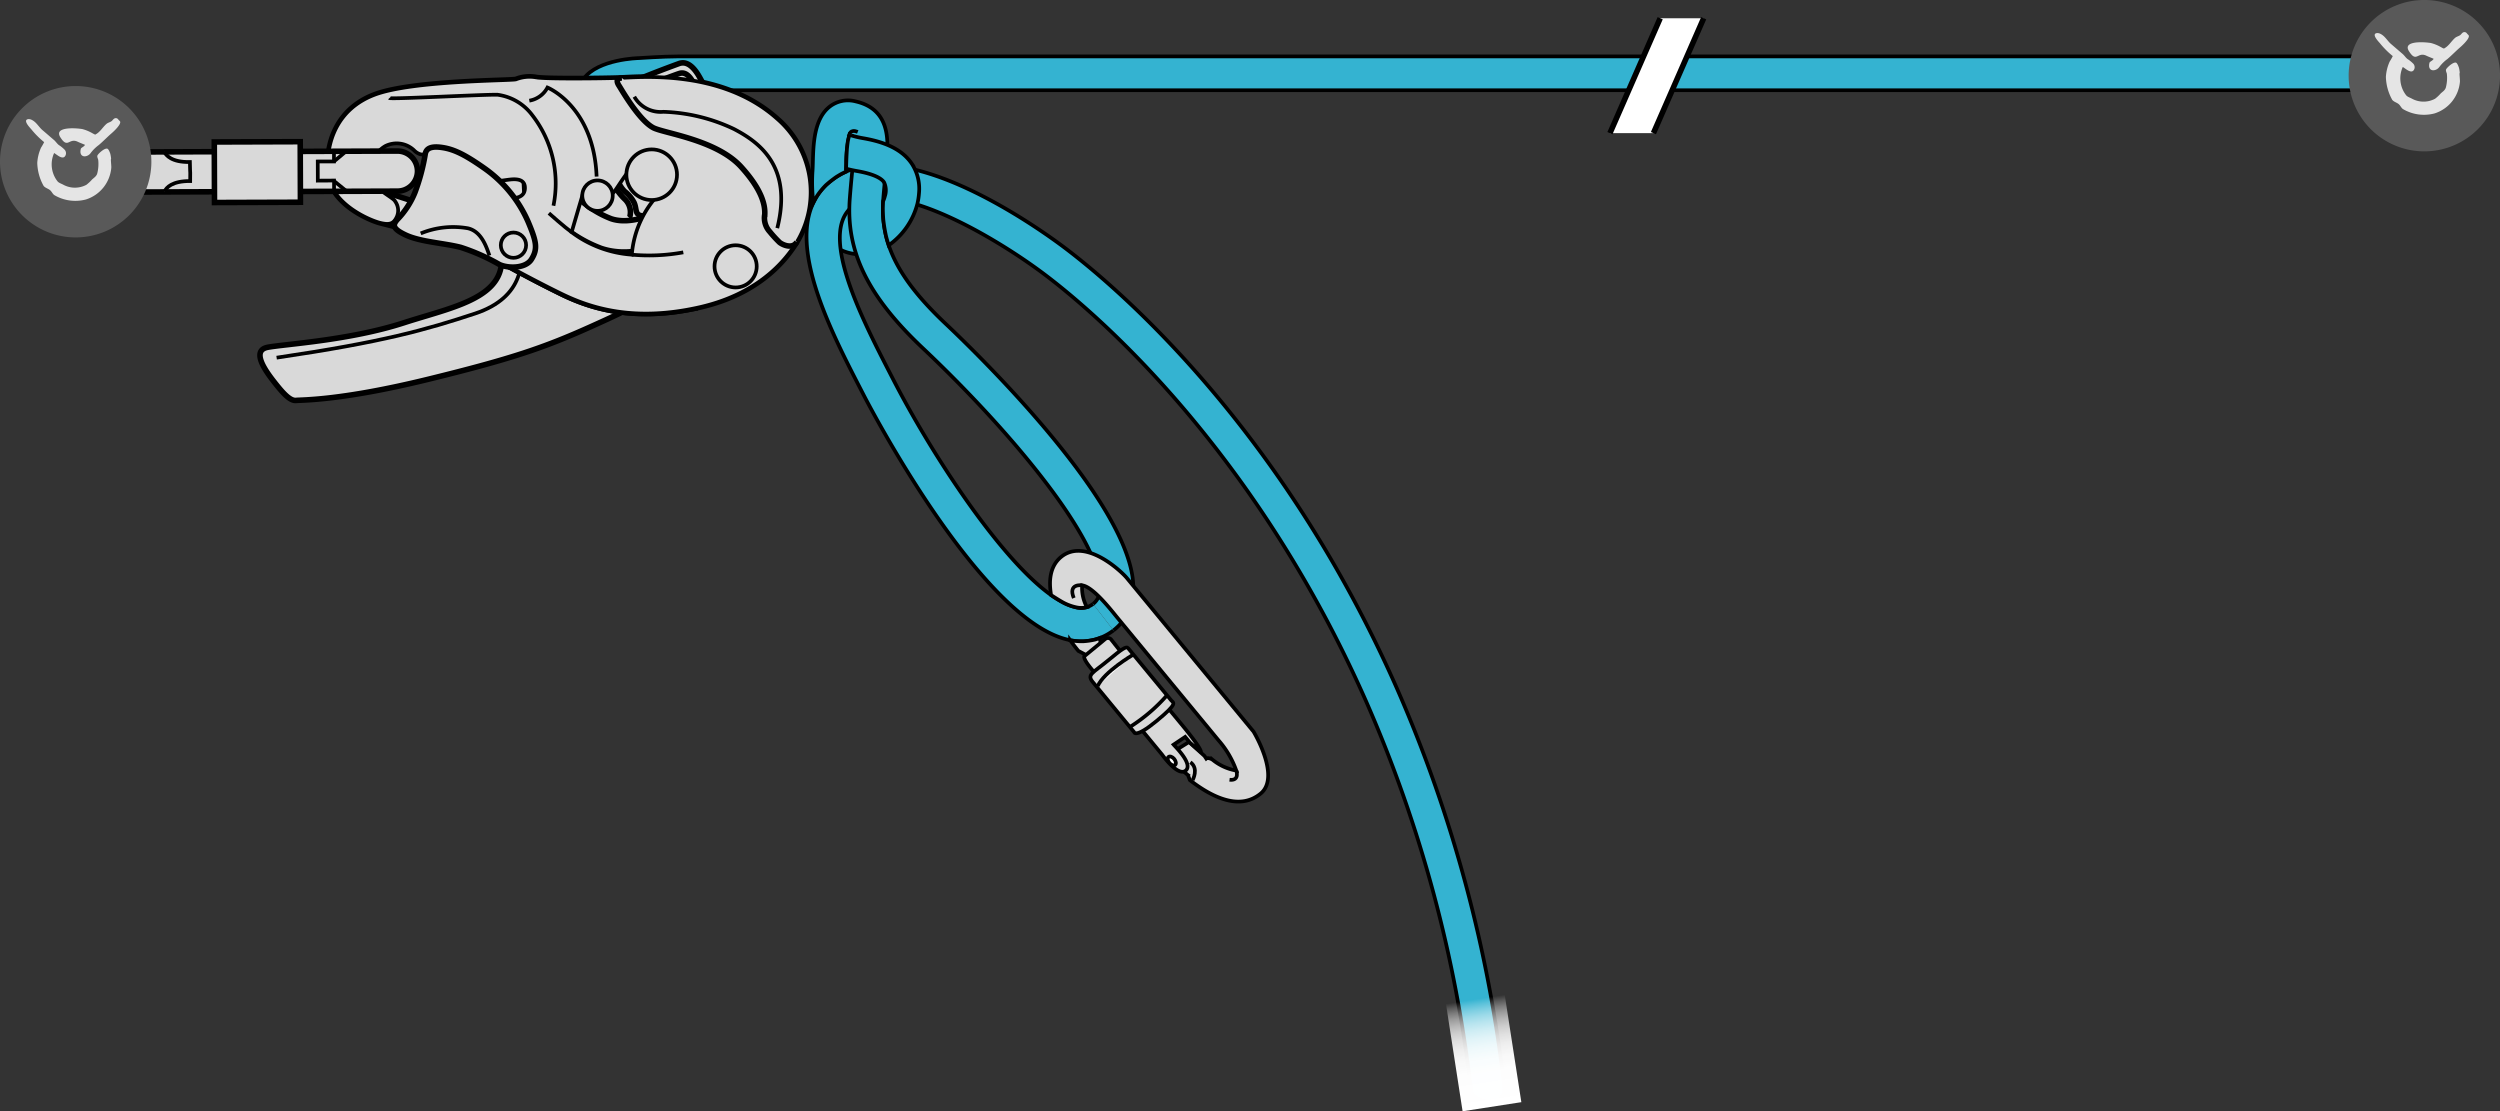 <svg xmlns="http://www.w3.org/2000/svg" xmlns:xlink="http://www.w3.org/1999/xlink" viewBox="0 0 269.403 119.751"><rect x="0" y="0" width="269.403" height="119.751" fill="#333333" stroke="none"/><defs><linearGradient id="linear-gradient" x1="6580.332" y1="6572.843" x2="6592.215" y2="6572.843" gradientTransform="matrix(0, -1, 0.615, -0, -3881.808, 6699.787)" gradientUnits="userSpaceOnUse"><stop offset="0" stop-color="#fff"/><stop offset="0.325" stop-color="#fff" stop-opacity="0.992"/><stop offset="0.462" stop-color="#fff" stop-opacity="0.964"/><stop offset="0.563" stop-color="#fff" stop-opacity="0.915"/><stop offset="0.647" stop-color="#fff" stop-opacity="0.846"/><stop offset="0.721" stop-color="#fff" stop-opacity="0.756"/><stop offset="0.786" stop-color="#fff" stop-opacity="0.644"/><stop offset="0.846" stop-color="#fff" stop-opacity="0.512"/><stop offset="0.902" stop-color="#fff" stop-opacity="0.357"/><stop offset="0.952" stop-color="#fff" stop-opacity="0.189"/><stop offset="1" stop-color="#fff" stop-opacity="0"/></linearGradient></defs><g id="Calque_2" data-name="Calque 2"><g id="Calque_1-2" data-name="Calque 1"><path d="M77.376,9.723H257.83V6.08H73.011c-1.504,0-4.175.18-4.175.18s-4.384.082-5.946,2.229" fill="#34b3d1" stroke="#000" stroke-width="0.4"/><circle cx="64.388" cy="21.083" r="1.641" fill="#d9d9d9" stroke="#000" stroke-width="0.6"/><circle cx="70.227" cy="18.827" r="2.728" fill="#d9d9d9" stroke="#000" stroke-width="0.6"/><circle cx="64.434" cy="21.119" r="1.336" fill="#d9d9d9" stroke="#000" stroke-width="0.6"/><circle cx="64.434" cy="21.119" r="7.587" fill="#d9d9d9" stroke="#000" stroke-width="0.6"/><path d="M53.543,25.564A11.764,11.764,0,0,1,75.326,16.674a11.634,11.634,0,0,1-1.256,11.196C71.279,31.75,68.639,32.966,63.635,35.217s-8.547,3.465-17.516,5.661c-9.378,2.296-13.55,2.209-14.221,2.273s-1.468-.864-2.338-1.972-2.575-3.408-.697-3.757,8.821-.743,14.666-2.64S55.973,31.912,53.543,25.564Z" fill="#d9d9d9" stroke="#000" stroke-width="0.6"/><path d="M55.82,25.629c.747,2.343.727,6.392-4.616,8.155s-9.895,3.062-21.396,4.76" fill="none" stroke="#000" stroke-width="0.4"/><path d="M75.382,33.109c7.081-1.604,9.816-5.857,10.688-7.381a10.458,10.458,0,0,0-2.368-12.964C77.776,7.499,69.175,8.309,66.842,8.395c-1.537.057-7.614.14-8.998-.043a4.03,4.03,0,0,0-2.249.202c-.612.154-11.024.113-15.148,1.624s-5.379,5.209-5.102,8.491,4.44,5.03,5.574,5.335c1.432.385,8.905,2.108,13.365,4.411l.029.016c.319.177,3.221,1.782,6.183,3.228C63.637,33.192,68.301,34.713,75.382,33.109ZM48.201,22.795c-1.042-.235-5.748-1.798-6.787-2.108a2.62,2.62,0,0,1-1.461-3.487c.573-1.892,2.202-2.158,3.615-1.794s5.342,1.63,6.599,2.1a2.646,2.646,0,0,1,1.499,3.489A2.701,2.701,0,0,1,48.201,22.795Z" fill="#d9d9d9" stroke="#000" stroke-width="0.6"/><path d="M55.699,8.877c-.019.415-.08.621-1.226.673s-9.962.647-10.953.707a4.962,4.962,0,0,1-1.708-.18" fill="#d9d9d9" stroke="#000" stroke-width="0.6"/><path d="M87.196,18.947s-1.252-1.158-1.469-1.347-.648-.591-1.403.207-9.008,10.059-9.251,10.31c-.354.366-.235.731.254,1.36a.436.436,0,0,0,.813-.076s-.321-.374-.428-.491-.19-.278.186-.644,8.884-9.652,9.051-9.87.423-.408.745-.079,1.637,1.602,1.637,1.602" fill="#d9d9d9" stroke="#000" stroke-width="0.6"/><line x1="83.905" y1="19.643" x2="86.738" y2="22.146" fill="#d9d9d9" stroke="#000" stroke-width="0.6"/><line x1="83.201" y1="20.287" x2="86.162" y2="22.931" fill="#d9d9d9" stroke="#000" stroke-width="0.6"/><path d="M65.98,9.909c-.439.295-2.334,1.692-2.504,2.591s.275,1.308.791,1.368" fill="#d9d9d9" stroke="#000" stroke-width="0.6"/><path d="M75.725,25.627c3.174-2.864,3.061-5.758,3.061-5.758A1.447,1.447,0,0,0,79.508,18.67a14.134,14.134,0,0,0-.478-3.353c-.485-.992-3.227-6.322-3.764-7.206-.569-.937-1.269-1.562-2.098-1.259s-5.008,1.829-7.768,3.211-3.637,3.59-4.714,5.167-3.246,4.815-3.246,4.815L60.636,25.35l3.559,1.487C68.279,28.156,72.55,28.49,75.725,25.627ZM63.983,24.359a8.308,8.308,0,0,1-2.563-5.738,2.255,2.255,0,0,1,2.516-2.268,2.176,2.176,0,0,1,1.873,1.639,4.815,4.815,0,0,0,.324,1.863,5.929,5.929,0,0,0,1.211,1.619,1.933,1.933,0,0,1,.199,2.559C66.878,25.094,65.443,25.552,63.983,24.359Z" fill="#d9d9d9" stroke="#000" stroke-width="0.6"/><path d="M78.785,19.869c-.357.208-7.19,3.864-7.656,4.109a3.54,3.54,0,0,1-1.983.419c-.695-.108-1.139-.102-1.161-.717" fill="#d9d9d9" stroke="#000" stroke-width="0.6"/><path d="M62.992,15.934a3.393,3.393,0,0,1,1.667-.008,2.416,2.416,0,0,1,1.47,1.259,4.389,4.389,0,0,1,.322,1.8,3.163,3.163,0,0,0,.85,1.631,3.662,3.662,0,0,1,1.031,1.224c.33.73.005,1.416,1.058,1.429a5.138,5.138,0,0,0,3.049-.973c1.467-.818,4.63-2.467,5.243-2.798s.828-.36.908-.61a11.151,11.151,0,0,0-.431-3.526c-.247-.473-2.844-5.376-3.369-6.329-.277-.503-.765-1.355-1.554-1.124-.53.155-6.615,2.44-7.59,2.923-.897.444-2.988,2.47-3.166,4.468" fill="#d9d9d9" stroke="#000" stroke-width="0.6"/><path d="M54.313,28.431c.319.177,3.221,1.782,6.183,3.228,3.084,1.505,7.644,2.992,14.515,1.525a3.989,3.989,0,0,0,.184-3.206c-.591-1.899-1.546-1.473-2.169-1.501s-4.904.353-7.739-1.386-4.226-4.349-5.237-8.503-2.865-6.889-3.674-7.393a2.346,2.346,0,0,0-1.951-.555c-1.097.107-5.272.441-6.214.555a2.108,2.108,0,0,0-1.867,2.205,3.421,3.421,0,0,0,2.576,2.871c1.435.48,3.904,1.449,3.568,3.831-.381,2.696-1.826,3.282-2.902,3.401-1.68.185-3.695-1.126-4.391-.689a1.371,1.371,0,0,0-.51,2.11l.049.074a53.831,53.831,0,0,1,9.55,3.417Z" fill="#d9d9d9" stroke="#000" stroke-width="0.6"/><path d="M50.164,11.699a13.236,13.236,0,0,0,1.4,3.716c.728,1.233,2.068,3.253,1.465,5.754-.448,1.859-1.756,3.105-3.111,3.045s-3.253-.772-4.396.273" fill="#d9d9d9" stroke="#000" stroke-width="0.6"/><path d="M55.45,11.361c.427.958.753,3.008.969,6.358S56.396,25.233,58.877,28.11s9.317,5.217,14.522.857" fill="#d9d9d9" stroke="#000" stroke-width="0.6"/><path d="M57.172,20.154c-.047-.092-.093-.183-.135-.273a3.207,3.207,0,0,1-.342-2.53,1.687,1.687,0,0,1,3.257.77A10.905,10.905,0,0,0,65.857,23.57c2.953,1.011,7.38-1.788,8.837-2.953a1.687,1.687,0,0,1,2.105,2.635c-.684.547-6.833,5.289-12.035,3.508A14.431,14.431,0,0,1,57.172,20.154Z" fill="#d9d9d9" stroke="#000" stroke-width="0.6"/><path d="M75.382,33.109c7.081-1.604,9.816-5.857,10.688-7.381a10.458,10.458,0,0,0-2.368-12.964C77.776,7.499,69.175,8.309,66.842,8.395c-1.537.057-7.614.14-8.998-.043a4.03,4.03,0,0,0-2.249.202c-.612.154-11.024.113-15.148,1.624s-5.379,5.209-5.102,8.491,4.437,5.042,5.574,5.335,1.511.067,1.845-.644a1.683,1.683,0,0,0-.169-1.642c-.22-.494-2.305-1.253-2.543-2.717a3.068,3.068,0,0,1,1.478-3.264,2.726,2.726,0,0,1,3.068.44c.404.442,1.061.653,1.258.298s.582-.822,1.711-.347,5.578,6.606,5.578,6.606l-.064,2.782,1.203,2.899s3.072,1.711,6.212,3.244S68.301,34.713,75.382,33.109Zm-20.606-11.78L52.722,19.683s1.924-.323,2.444-.355,1.447-.017,1.402.99S55.455,21.414,54.777,21.329ZM61.598,25.02s1.145-3.926,1.314-4.452a1.4,1.4,0,0,1,1.74-.885c.972.183.96,1.233,1.349,1.146.288-.065,1.436-2.352,2.56-3.212.918-.702,2.116-1.131,3.056-.214.956.934.902,1.993-.215,3.107a10.722,10.722,0,0,0-3.317,6.933A12.17,12.17,0,0,1,61.598,25.02Z" fill="#d9d9d9" stroke="#000" stroke-width="0.4"/><path d="M67.014,8.399c-.607.033-.592.397-.309.833s2.124,3.68,3.673,4.523c1.117.608,6.825,1.285,9.498,4.239,2.23,2.463,2.582,4.077,2.536,5.104a2.184,2.184,0,0,0,.543,1.875,13.156,13.156,0,0,0,1.039,1.136c.291.255,1.418.79,1.879-.037" fill="#d9d9d9" stroke="#000" stroke-width="0.6"/><path d="M68.356,10.423a3.262,3.262,0,0,0,3.127,1.626A19.094,19.094,0,0,1,79.09,13.902c2.662,1.39,6.361,3.977,4.669,10.683" fill="none" stroke="#000" stroke-width="0.4"/><path d="M64.291,19.029c-.292-7.579-5.295-9.597-5.295-9.597a2.72,2.72,0,0,1-1.955,1.416" fill="none" stroke="#000" stroke-width="0.4"/><path d="M41.971,10.563c.139.152,10.446-.407,11.656-.352a5.583,5.583,0,0,1,3.733,2.204A11.99,11.99,0,0,1,59.64,22.168" fill="none" stroke="#000" stroke-width="0.4"/><path d="M61.598,25.02c-.665-.46-2.45-2.046-2.45-2.046" fill="#d9d9d9" stroke="#000" stroke-width="0.4"/><path d="M68.086,27.444a20.49,20.49,0,0,0,5.546-.251" fill="none" stroke="#000" stroke-width="0.4"/><circle cx="79.271" cy="28.704" r="2.273" fill="none" stroke="#000" stroke-width="0.4"/><circle cx="64.388" cy="21.083" r="1.641" fill="#d9d9d9" stroke="#000" stroke-width="0.4"/><circle cx="70.227" cy="18.827" r="2.728" fill="#d9d9d9" stroke="#000" stroke-width="0.4"/><path d="M57.261,27.955c-.623.978-2.454.989-3.427.556a22.075,22.075,0,0,0-4.17-1.852c-1.822-.471-4.333-.583-5.93-1.328s-1.33-1.158-.955-1.637A9.011,9.011,0,0,0,44.719,20.732,21.777,21.777,0,0,0,45.825,16.6c.098-.598.607-.894,1.874-.696s2.446.783,4.542,2.258a13.822,13.822,0,0,1,4.67,5.737C57.808,26.03,57.985,26.818,57.261,27.955Z" fill="#d9d9d9" stroke="#000" stroke-width="0.6"/><path d="M52.743,27.54c-.284-.792-.806-2.588-2.314-2.938a9.196,9.196,0,0,0-5.092.552" fill="none" stroke="#000" stroke-width="0.4"/><circle cx="55.331" cy="26.421" r="1.364" fill="none" stroke="#000" stroke-width="0.4"/><path d="M42.829,20.596a2.161,2.161,0,0,0,2.157-2.168h0a2.162,2.162,0,0,0-2.167-2.15l-28.975.103a2.159,2.159,0,0,0-2.152,2.162h0a2.164,2.164,0,0,0,2.165,2.154Z" fill="#d9d9d9" stroke="#000" stroke-width="0.6"/><path d="M17.728,20.648c.188-.438.812-1.15,2.766-1.137l.006-.879-.016-.336-.02-.838c-1.947.043-2.582-.705-2.783-1.138" fill="#d9d9d9" stroke="#000" stroke-width="0.4"/><rect x="23.103" y="15.284" width="9.26" height="6.525" transform="translate(-0.061 0.091) rotate(-0.188)" fill="#d9d9d9" stroke="#000" stroke-width="0.6"/><polyline points="35.991 16.296 35.988 17.398 34.241 17.402 34.247 19.466 35.996 19.455 36.001 20.637" fill="#d9d9d9" stroke="#000" stroke-width="0.4"/><line x1="35.988" y1="17.398" x2="37.356" y2="16.252" fill="#fff" stroke="#000" stroke-width="0.4"/><line x1="36.003" y1="19.512" x2="37.381" y2="20.634" fill="#fff" stroke="#000" stroke-width="0.4"/><path d="M8.156,25.584A8.156,8.156,0,1,0,0,17.429,8.156,8.156,0,0,0,8.156,25.584Z" fill="#595959"/><path d="M12.424,12.736a.318.318,0,0,1,.333.157c.049.06.177.153.196.233.069.328-.714,1.051-.9,1.212-.483.414-.926.883-1.408,1.292a4.131,4.131,0,0,0-.859.842c-.372.544-1.326.573-1.076-.433.032-.134.35-.218.449-.43-.238-.109-.539-.215-.782-.332-.956-.464-1.063.81-1.876-.488-.701-1.117,1.492-1.02,2.364-.882a4.397,4.397,0,0,1,1.095.452c.088.038.249.163.353.137v-.021c.469-.232.78-.803,1.173-1.134.159-.135.407-.174.567-.311C12.161,12.935,12.253,12.766,12.424,12.736Z" fill="#e5e5e5"/><path d="M3.075,12.834a.718.718,0,0,1,.374.099c.483.242.736.761,1.135,1.096.417.352.815.704,1.23,1.055.19.161.331.396.528.548a3.504,3.504,0,0,1,.646.528.568.568,0,0,1,.097.528c-.252.69-1-.078-1.253-.196a2.96,2.96,0,0,0,.354,3.032c.158.204.451.27.684.408a2.624,2.624,0,0,0,2.443-.019,4.287,4.287,0,0,0,.606-.567c.214-.202.489-.352.567-.683a4.11,4.11,0,0,0,.099-1.43c-.021-.133-.15-.331-.081-.488.079-.176.741-.807,1.058-.724.147.04.292.439.334.586a3.991,3.991,0,0,1,.077.49c0,.017-.018.092-.019.077-.027.024.058.761.038.919A3.933,3.933,0,0,1,9.258,21.496a4.453,4.453,0,0,1-3.402-.469c-.18-.125-.274-.362-.431-.508-.217-.199-.545-.257-.726-.488a5.335,5.335,0,0,1-.683-2.484,4.635,4.635,0,0,1,.41-1.642,5.913,5.913,0,0,0,.332-.588,9.273,9.273,0,0,1-1.388-1.388C3.253,13.789,2.375,12.904,3.075,12.834Z" fill="#e5e5e5"/><path d="M261.249,16.311a8.156,8.156,0,1,0-8.156-8.155A8.156,8.156,0,0,0,261.249,16.311Z" fill="#595959"/><path d="M265.517,3.464a.318.318,0,0,1,.333.157c.049.06.177.153.196.233.069.328-.714,1.051-.9,1.212-.483.414-.926.883-1.408,1.292a4.13,4.13,0,0,0-.859.842c-.372.544-1.326.573-1.076-.433.032-.134.35-.218.449-.43-.238-.109-.539-.215-.782-.332-.956-.464-1.063.81-1.876-.488-.701-1.117,1.492-1.02,2.364-.882a4.396,4.396,0,0,1,1.095.452c.088.038.249.163.353.137V5.203c.469-.232.78-.803,1.173-1.134.159-.135.407-.174.567-.311C265.254,3.663,265.346,3.494,265.517,3.464Z" fill="#e5e5e5"/><path d="M256.168,3.562a.719.719,0,0,1,.374.099c.483.242.736.761,1.135,1.096.417.352.815.704,1.23,1.055.19.161.331.396.528.548a3.501,3.501,0,0,1,.646.528.568.568,0,0,1,.097.528c-.252.69-1-.078-1.253-.196a2.96,2.96,0,0,0,.354,3.032c.158.204.451.27.684.408a2.624,2.624,0,0,0,2.443-.019,4.291,4.291,0,0,0,.606-.567c.214-.202.489-.352.567-.683a4.108,4.108,0,0,0,.099-1.43c-.021-.133-.15-.331-.081-.488.079-.176.741-.807,1.058-.724.147.04.292.439.334.586a4.001,4.001,0,0,1,.077.49c0,.017-.018.092-.02.077-.027.024.058.761.038.919a3.933,3.933,0,0,1-2.735,3.402,4.453,4.453,0,0,1-3.402-.469c-.18-.125-.274-.362-.431-.508-.217-.199-.545-.257-.726-.488a5.335,5.335,0,0,1-.683-2.484,4.636,4.636,0,0,1,.41-1.642,5.907,5.907,0,0,0,.332-.588,9.275,9.275,0,0,1-1.388-1.388C256.346,4.517,255.468,3.632,256.168,3.562Z" fill="#e5e5e5"/><polygon points="178.175 14.348 173.489 14.348 178.904 1.965 183.591 1.965 178.175 14.348" fill="#fff"/><line x1="173.489" y1="14.348" x2="178.904" y2="1.965" fill="#fff" stroke="#000" stroke-width="0.6"/><line x1="183.591" y1="1.965" x2="178.175" y2="14.348" fill="#fff" stroke="#000" stroke-width="0.6"/><path d="M93.803,27.296a5.014,5.014,0,0,1-3.325-.426c-1.364-.673-2.27-2.076-2.69-4.173l3.53-.707c.225,1.122.579,1.566.752,1.651a1.391,1.391,0,0,0,.958.138l.775,3.517Z" fill="#34b3d1" stroke="#000" stroke-width="0.4"/><path d="M119.992,67.928a5.686,5.686,0,0,1-4.861,1.019C105.654,66.84,93.578,43.555,93.069,42.565l-.265-.514c-3.881-7.532-9.747-18.917-2.323-23.202,7.425-4.285,21.425,5.728,24.158,7.779,5.233,3.929,23.289,18.969,35.895,47.557A149.213,149.213,0,0,1,162.131,117.349c-.219,2.408-3.483,1.204-3.592.285a145.597,145.597,0,0,0-11.299-41.997c-12.254-27.787-29.706-42.333-34.763-46.13-5-3.754-15.656-10.16-20.197-7.539-4.452,2.567.469,12.116,3.722,18.434l.267.517c4.859,9.447,14.167,23.297,19.642,24.514a2.089,2.089,0,0,0,1.878-.352" fill="#34b3d1" stroke="#000" stroke-width="0.4"/><path d="M91.161,18.504c.015-.25.023-.547.032-.876a11.947,11.947,0,0,1,.363-3.154c.395.111.55.341.431,2.205l3.592.229h0c.114-1.796.328-5.14-3.372-5.981a3.225,3.225,0,0,0-2.794.561c-1.696,1.318-1.768,4.049-1.819,6.044-.009.307-.015.58-.03.803a18.501,18.501,0,0,0,.085,3.506s.304-.59.455-.808a7.823,7.823,0,0,1,.902-1.084,12.949,12.949,0,0,1,1.132-.891c.17-.106.479-.289.604-.353S91.161,18.504,91.161,18.504Z" fill="#34b3d1" stroke="#000" stroke-width="0.4"/><path d="M117.79,65.081a1.903,1.903,0,0,0,.738-1.56c.259-5.252-9.708-17.156-19.077-25.996-5.957-5.619-8.336-10.466-7.868-16.244.071-.929.152-1.771.224-2.536.064-.66.121-1.258.162-1.801L95.56,17.207c-.042.566-.101,1.191-.167,1.882-.071.743-.15,1.564-.22,2.467-.325,4.651,1.601,8.495,6.75,13.351C105.372,38.162,122.559,54.846,122.124,63.698c-.001.04-.003.081-.006.122h0a5.492,5.492,0,0,1-2.126,4.109" fill="#34b3d1" stroke="#000" stroke-width="0.4"/><path d="M95.167,21.685a2.916,2.916,0,0,0,.187-.537,1.993,1.993,0,0,0-.089-1.506c-.242-.363-.942-.866-2.909-1.208-.402-.07-.793-.156-1.178-.257,0,0,.017-.6.026-.881s.045-1.062.075-1.357c.03-.294.061-.593.103-.809.042-.214.154-.598.154-.598a10.155,10.155,0,0,0,1.437.356c1.674.292,4.043.895,5.286,2.756a4.937,4.937,0,0,1,.777,3.15h0a7.479,7.479,0,0,1-.171,1.145,7.85,7.85,0,0,1-3.099,4.492s-.213-.655-.303-1.067a16.841,16.841,0,0,1-.276-1.712c-.029-.406-.055-.959-.047-1.286S95.167,21.685,95.167,21.685Z" fill="#34b3d1" stroke="#000" stroke-width="0.4"/><path d="M91.535,14.53s.044-.655.896-.316" fill="#34b3d1" stroke="#000" stroke-width="0.4"/><path d="M113.269,64.127c-.264-1.513-.139-3.108,1.069-4.105,2.59-2.137,6.479,1.522,7.094,2.268.614.744,7.572,9.18,7.572,9.18l6.079,7.369s2.955,4.872.767,6.677c-2.187,1.804-5.085.519-7.626-1.449l-.213-.549a6.421,6.421,0,0,1-1.619-1.907l.679-.994,1.06-.66,1.667,1.506.187.282s.199-.167.676.119a5.521,5.521,0,0,0,2.565,1.174,9.991,9.991,0,0,0-1.914-3.258c-1.519-1.842-10.399-12.608-10.946-13.269-.545-.662-2.571-3.294-3.751-3.434a4.316,4.316,0,0,0,.513,2.351,2.383,2.383,0,0,1-1.096.03,5.372,5.372,0,0,1-1.489-.544C113.989,64.602,113.269,64.127,113.269,64.127Z" fill="#d9d9d9" stroke="#000" stroke-width="0.4"/><path d="M118.507,68.758a2.573,2.573,0,0,0,.638,1.372l-1.127.98-1.815-.969s-.437-.53-.886-1.155a6.344,6.344,0,0,0,1.461.117,7.662,7.662,0,0,0,1.229-.184C118.216,68.858,118.507,68.758,118.507,68.758Z" fill="#d9d9d9" stroke="#000" stroke-width="0.4"/><path d="M133.227,83.037s.397,1.125-.731.991" fill="none" stroke="#000" stroke-width="0.4"/><path d="M116.615,63.076s-1.565-.256-.901,1.371" fill="none" stroke="#000" stroke-width="0.4"/><path d="M120.826,70.292,119.786,68.973a.461.461,0,0,0-.677-.118c-.374.308-2.188,1.805-2.188,1.805s-.454.034.685,1.416c1.14,1.384,7.621,9.24,7.621,9.24s1.703,2.416,2.538,1.728c.835-.689-1.081-2.543-1.295-2.802l1.247-.835.522.632,1.15.986s.349-.046-2.073-2.982C124.895,75.108,120.826,70.292,120.826,70.292Z" fill="#d9d9d9" stroke="#000" stroke-width="0.4"/><path d="M128.515,84.07s.704-1.258-.239-1.931" fill="none" stroke="#000" stroke-width="0.4"/><path d="M126.534,81.786c.196.239.24.529.097.646-.143.119-.418.021-.615-.218-.197-.237-.241-.527-.097-.646C126.062,81.451,126.338,81.549,126.534,81.786Z" fill="#fff" stroke="#000" stroke-width="0.4"/><path d="M124.075,72.883s-2.28-2.764-2.494-3.022c-.215-.26-.612.022-2.224,1.35-1.612,1.33-2.262,1.479-1.597,2.285.665.805,2.327,2.821,2.327,2.821l2.113,2.562s.087.751,2.447-1.197c2.36-1.947,1.802-1.92,1.564-2.209C125.973,75.185,124.075,72.883,124.075,72.883Z" fill="#d9d9d9" stroke="#000" stroke-width="0.4"/><path d="M125.709,74.981a18.406,18.406,0,0,1-3.843,3.292" fill="#fff" stroke="#000" stroke-width="0.4"/><path d="M122.072,70.572s-3.104,1.832-3.784,3.365" fill="#fff" stroke="#000" stroke-width="0.4"/><rect x="156.714" y="107.447" width="6.408" height="11.883" transform="matrix(0.988, -0.153, 0.153, 0.988, -15.48, 25.831)" fill="url(#linear-gradient)"/></g></g></svg>